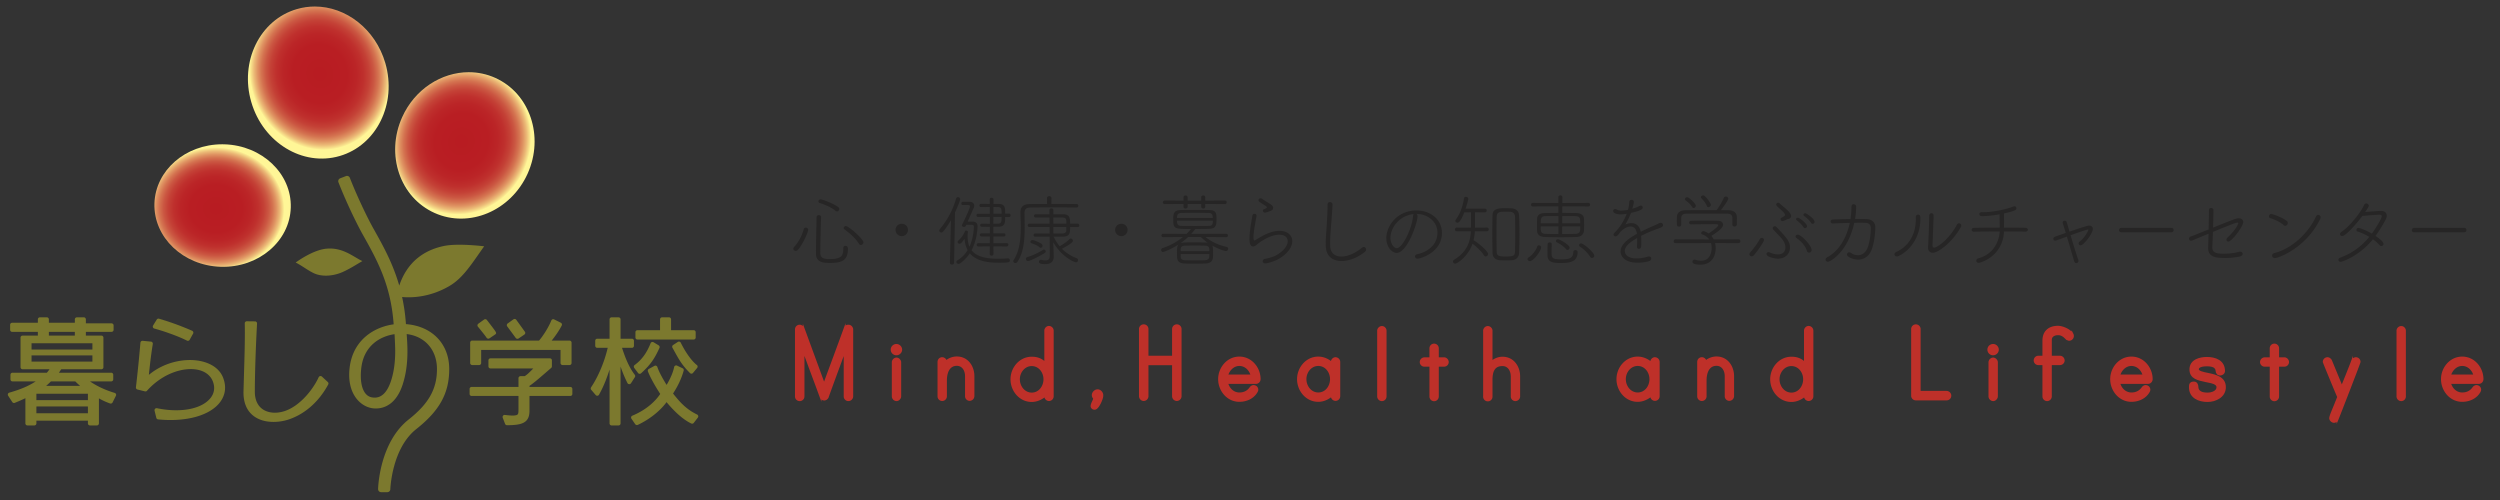 <svg xmlns="http://www.w3.org/2000/svg" xmlns:xlink="http://www.w3.org/1999/xlink" width="320" height="64" xml:space="preserve"><rect width="100%" height="100%" fill="#333333" stroke="none"/><path fill="#262525" d="M101.86 32.112c-.171 0-.312-.132-.312-.283 0-.07.03-.142.09-.212.565-.605.999-1.412 1.241-2.27a.267.267 0 0 1 .272-.212c.141 0 .293.102.293.273 0 .362-.767 1.987-1.302 2.561a.378.378 0 0 1-.282.143m3.238-4.337c-.05 1.582-.091 3.459-.101 4.619 0 .646.494.767 1.15.767 1.614 0 1.795-.435 1.795-1.402 0-.202.131-.293.273-.293.07 0 .322.021.322.373 0 1.543-.837 1.816-2.289 1.816-.838 0-1.806-.062-1.806-1.19 0-1.16.05-3.097.081-4.68 0-.172.151-.252.292-.252.142 0 .283.08.283.231v.011zm1.846-.796c-.505-.414-1.332-.787-2.008-.989-.121-.04-.181-.13-.181-.212 0-.131.111-.263.293-.263.221 0 1.704.565 2.258.999.081.071.122.151.122.232 0 .161-.131.313-.293.313a.32.32 0 0 1-.191-.08m3.005 4.235c-.484-.776-1.14-1.321-1.846-1.846-.08-.06-.111-.121-.111-.191 0-.131.142-.241.293-.241.323 0 2.229 1.633 2.229 2.088 0 .181-.161.342-.323.342-.091-.001-.171-.052-.242-.152M114.628 29.429c0-.444.353-.787.797-.787s.797.343.797.787a.796.796 0 1 1-1.594 0M121.587 33.614l.132-5.427c-.332.575-.676 1.079-.988 1.443-.082.09-.161.131-.242.131a.258.258 0 0 1-.262-.253c0-.05.02-.11.069-.171.938-1.129 1.655-2.411 2.078-3.902.04-.142.142-.203.242-.203.142 0 .293.111.293.273 0 .08-.263.826-.666 1.674l-.121 6.435a.249.249 0 0 1-.272.253.238.238 0 0 1-.263-.242v-.011zm2.28-3.772c-.01.131-.01.264-.01.395 0 .523.07.968.231 1.341.494-1.069.565-2.249.565-2.531 0-.231-.121-.272-.303-.272h-.666l-.03.08a.291.291 0 0 1-.282.192c-.131 0-.252-.091-.252-.202 0-.02.01-.041.02-.07.323-.615 1.02-2.139 1.02-2.351 0-.121-.081-.181-.232-.181h-.705c-.123 0-.172-.102-.172-.202s.061-.212.191-.212h.857c.373 0 .604.212.604.504a.75.75 0 0 1-.081.313c-.191.404-.504 1.15-.756 1.726.293 0 .605-.011.635-.011.344 0 .626.172.626.615 0 .263-.081 1.766-.767 3.057.605.776 1.755 1.089 3.379 1.089.393 0 .816-.021 1.261-.05h.021c.15 0 .242.131.242.262 0 .252-.142.293-1.422.293-1.726 0-2.986-.323-3.703-1.201-.412.626-1.199 1.352-1.432 1.352-.15 0-.293-.11-.293-.252 0-.07.041-.15.152-.211a3.727 3.727 0 0 0 1.291-1.302c-.213-.394-.344-.866-.394-1.453-.364.525-.485.636-.636.636-.121 0-.252-.09-.252-.211 0-.071.029-.142.121-.223.414-.353.695-.807.816-1.16.021-.06.082-.091.151-.091.11 0 .242.071.242.183 0 .01-.011.029-.04.131v.017zm3.288 1.695.01.958c0 .151-.121.231-.242.231-.12 0-.241-.08-.241-.231l.01-.958-1.463.01c-.142 0-.211-.111-.211-.212 0-.111.069-.212.211-.212l1.463.01.01-.867h-1.068c-.142 0-.213-.101-.213-.201s.071-.202.213-.202h1.068v-.827c-.373 0-.736 0-1.049-.01-.121 0-.192-.102-.192-.201 0-.092.071-.192.192-.192.322.01.695.01 1.049.01v-.877h-1.523c-.121 0-.19-.101-.19-.202s.069-.201.19-.201h1.514v-.867c-.394 0-.797.01-1.131.01-.131 0-.201-.101-.201-.202s.07-.212.213-.212c.313 0 .715.01 1.119.01l-.01-.563c0-.162.121-.232.241-.232.121 0 .242.07.242.232v.561h.595c.898 0 .898.465.898 1.241h.494c.141 0 .201.111.201.222s-.061.223-.201.223h-.494c0 .756-.02 1.229-.898 1.24h-.615v.837h1.352c.132 0 .202.102.202.202s-.07.201-.202.201h-1.341v.867l1.715-.01c.131 0 .201.101.201.212 0 .101-.07.212-.201.212l-1.717-.01zm0-3.772-.011.877c.213 0 .414-.01.586-.01.464-.01.474-.252.474-.867h-1.049zm1.049-.404c0-.625-.01-.848-.483-.857-.162 0-.354-.01-.565-.01v.867h1.048zM134.013 25.385c0-.191.142-.283.292-.283.141 0 .283.092.283.283l-.01.715c1.271 0 2.552.012 3.227.021.152 0 .223.11.223.222 0 .11-.07.222-.223.222a209.044 209.044 0 0 0-5.949 0c-.525.01-.718.263-.718.655 0 .556.021 1.2.021 1.876 0 1.533-.12 3.218-.918 4.408-.08.121-.182.161-.272.161-.142 0-.272-.111-.272-.242 0-.04.011-.08.041-.121.776-1.19.918-2.713.918-4.185 0-.646-.03-1.291-.041-1.888v-.03c0-.664.313-1.068 1.181-1.078.565-.01 1.372-.01 2.229-.01l-.012-.726zm-2.431 8.028c-.161 0-.262-.142-.262-.273 0-.1.05-.201.182-.231.625-.172 1.512-.615 2.027-.938a.19.19 0 0 1 .101-.031c.121 0 .222.121.222.242 0 .071-.031.132-.101.182-.616.413-1.937 1.049-2.169 1.049m2.773-3.117h-1.846c-.141 0-.212-.101-.212-.211 0-.101.071-.202.212-.202.424 0 1.15.01 1.846.01l-.01-.837h-2.592c-.131 0-.202-.11-.202-.212 0-.111.071-.212.202-.212h2.592l-.01-.786h-1.766a.21.21 0 0 1-.222-.212c0-.111.071-.212.222-.212h1.756v-.525c0-.15.131-.231.252-.231.131 0 .252.081.252.231v.525h1.24c.797.01.908.393.908 1.2h.967c.143 0 .203.11.203.222s-.061.222-.203.222h-.967c0 .798-.061 1.21-.908 1.221-.313 0-.736.01-1.2.01.212.454.464.858.767 1.221.403-.202 1.01-.646 1.271-.918.05-.05.1-.069.15-.069.151 0 .282.15.282.291 0 .313-1.401 1.009-1.412 1.02.515.514 1.15.927 1.876 1.21.133.05.192.151.192.252a.273.273 0 0 1-.283.272c-.181 0-1.815-.676-2.894-2.572l.029.857.03.918v.07c0 .414-.161.958-1.089.958-.413 0-.797-.03-.797-.302 0-.121.091-.252.242-.252.01 0 .031.01.051.01.212.04.383.07.533.07.363 0 .556-.151.556-.596l-.018-2.441zm-1.281 1.362c-.271-.242-.705-.403-1.039-.524-.1-.041-.141-.101-.141-.172 0-.121.121-.242.262-.242.232 0 .998.363 1.19.515a.282.282 0 0 1 .101.211c0 .142-.101.273-.231.273-.05 0-.09-.02-.142-.061m1.746-3.812.01.786h1.664c0-.555 0-.786-.494-.786h-1.18zm1.664 1.21h-1.654v.837c.484 0 .906-.01 1.17-.01.293-.01.474-.121.484-.383v-.444zM142.736 29.429c0-.444.354-.787.797-.787.444 0 .797.343.797.787a.797.797 0 1 1-1.594 0M154.305 30.337c.797.646 1.684 1.028 2.703 1.271.131.03.202.131.202.231a.295.295 0 0 1-.304.293c-.191 0-1.109-.333-1.744-.696.07.121.111.223.111.817 0 .222 0 .464-.011.635-.021.516-.313.817-.928.839-.483.02-.948.02-1.392.02-.455 0-.898 0-1.342-.02-.676-.021-.928-.354-.938-.828 0-.161-.01-.353-.01-.534 0-.666.029-.908.231-1.089-.987.645-1.917.978-2.008.978-.161 0-.251-.131-.251-.262 0-.101.05-.192.171-.232a8.27 8.27 0 0 0 2.622-1.422l-2.542.021c-.142 0-.211-.111-.211-.213 0-.11.069-.222.211-.222l2.996.011c.202-.192.394-.403.575-.625-2.158 0-2.27 0-2.27-1.252 0-.604 0-1.139.928-1.17.596-.02 1.23-.02 1.866-.02s1.271 0 1.865.02c.858.01.878.475.878 1.17 0 .727-.05 1.2-.898 1.231-.564.021-1.199.021-1.836.021 0 .02-.009.029-.02.049a6.56 6.56 0 0 1-.482.576h.422l4.065-.011c.142 0 .211.111.211.212 0 .111-.069.223-.211.223l-2.659-.022zm-.032-4.227v.364c0 .141-.129.221-.25.221-.133 0-.264-.08-.264-.221v-.364h-1.745v.364c0 .141-.131.221-.262.221s-.263-.08-.263-.221v-.364l-2.381.011c-.181 0-.262-.102-.262-.212 0-.121.092-.242.262-.242l2.381.01v-.434c0-.151.132-.222.263-.222s.262.07.262.222v.434h1.745v-.434c0-.151.131-.222.264-.222.121 0 .25.07.25.222v.434l2.502-.01c.162 0 .242.11.242.222 0 .121-.08.232-.242.232l-2.502-.011zm.959 1.786c0-.495-.15-.625-.515-.637-.554-.01-1.159-.02-1.755-.02-.605 0-1.2.01-1.744.02-.374.012-.564.142-.564.637h4.578zm-4.578.353c0 .565.211.655.584.665.504.01 1.1.01 1.715.01s1.24 0 1.775-.01c.483-.01.514-.232.514-.665h-4.588zm1.432 2.088a8.85 8.85 0 0 1-1.01.808c.254-.121.646-.121 2.009-.121.442 0 .897.009 1.301.02.07 0 .142.01.201.02a6.68 6.68 0 0 1-.877-.726h-1.624zm2.713 1.806c0-.444-.02-.677-.555-.696-.363-.011-.826-.021-1.291-.021s-.928.01-1.291.021c-.363.01-.514.15-.534.444v.252h3.671zm-3.671.382v.332c.01.313.202.444.556.455.393.01.816.02 1.239.02.435 0 .878-.01 1.301-.02.304-.011.556-.151.565-.475 0-.091.01-.202.01-.313h-3.671zM161.961 33.716c-.213 0-.334-.142-.334-.283 0-.131.092-.262.313-.302.545-.111 1.1-.273 1.453-.475.998-.584 1.432-1.25 1.432-1.775 0-.605-.523-.837-1.089-.837-1.06 0-2.3.787-2.834 1.251-.192.172-.364.252-.505.252-.282 0-.465-.242-.465-.998 0-.404.052-.857.092-1.191.081-.654.212-1.311.281-1.755.021-.161.162-.241.283-.241s.242.08.242.232v.05c-.061.434-.182 1.029-.262 1.523-.061.403-.121.827-.121 1.159 0 .162 0 .455.121.455.05 0 .131-.052.222-.111.867-.535 1.906-1.12 2.976-1.12 1.029 0 1.644.565 1.644 1.321 0 .686-.504 1.522-1.644 2.219-.545.333-1.524.626-1.805.626m.069-6.517c-.04.011-.069.021-.11.021a.258.258 0 0 1-.263-.252c0-.08.03-.151.121-.182.262-.102.383-.171.383-.252 0-.07-.101-.142-.292-.263-.727-.464-.777-.494-.777-.654 0-.133.111-.232.263-.232.071 0 .151.03.222.08.191.141.484.323.727.464.293.183.646.403.656.646-.001.282-.103.383-.93.624M170.229 25.868c.162 0 .333.101.333.283 0 .05-.01.453-.15 2.319-.072.928-.152 1.765-.152 2.603 0 .161 0 .312.011.474.03.848.614 1.291 1.433 1.291.745 0 1.684-.363 2.602-1.109a.391.391 0 0 1 .262-.111c.172 0 .292.151.292.323 0 .091-.04.201-.142.282-.946.776-2.066 1.189-2.994 1.189-1.11 0-1.977-.585-2.018-1.865-.011-.151-.011-.293-.011-.434 0-.878.101-1.654.142-2.592.031-.605.092-1.473.092-2.118v-.231c-.001-.213.149-.304.3-.304M181.444 27.644c0 .938-1.331 4.731-2.682 4.731-.524 0-1.312-.688-1.312-1.877 0-1.604 1.412-3.561 3.862-3.561 1.735 0 3.259 1.109 3.259 2.885 0 2.481-2.754 3.288-3.106 3.288-.222 0-.345-.142-.345-.282 0-.121.092-.252.304-.293 1.362-.293 2.571-1.23 2.571-2.754 0-1.412-1.25-2.399-2.692-2.399.092.05.141.14.141.262m-3.468 2.813c0 .687.413 1.312.817 1.312.685 0 1.936-2.42 2.078-4.115.01-.12.039-.202.1-.252-1.897.18-2.995 1.794-2.995 3.055M188.777 29.601a6.106 6.106 0 0 1-.162 1.14c.857.534 1.856 1.452 1.856 1.775a.32.32 0 0 1-.303.313c-.081 0-.161-.041-.222-.142-.283-.484-.969-1.119-1.463-1.492-.576 1.664-1.977 2.552-2.22 2.552a.28.28 0 0 1-.282-.273c0-.08.041-.17.152-.231 1.583-.968 2.057-2.188 2.138-3.641h-1.796c-.16 0-.242-.111-.242-.232s.082-.242.242-.242l1.807.011v-1.968l-.857.011c-.475 1.221-.717 1.321-.857 1.321-.152 0-.283-.101-.283-.241 0-.052.021-.102.062-.162.615-.817.907-1.815 1.048-2.724.02-.121.121-.182.243-.182.142 0 .302.101.302.253 0 .141-.16.726-.343 1.26h2.461a.23.23 0 0 1 .242.232c0 .121-.08.242-.242.242l-1.261-.011v1.968l1.533-.011c.162 0 .231.121.231.232 0 .121-.069.242-.231.242h-1.553zm4.7 3.712c-.212.01-.464.02-.727.02-.252 0-.504-.01-.725-.02-.617-.03-.959-.363-.979-.918a91.653 91.653 0 0 1-.03-2.451c0-.848.01-1.695.03-2.451.021-.827.918-.847 1.624-.847.273 0 .555.01.816.02.555.03.938.373.959.898a57.894 57.894 0 0 1 0 4.811c-.02.563-.393.907-.968.938m.474-3.379c0-.817-.01-1.624-.03-2.229-.011-.323-.222-.575-.636-.595-.142-.01-.403-.01-.646-.01-.604 0-1.039.02-1.06.604-.02.585-.029 1.321-.029 2.088 0 .867.01 1.765.029 2.44.011.555.373.605 1.222.605.938 0 1.108-.151 1.119-.615.021-.645.031-1.472.031-2.288M195.523 33.16c0-.08.041-.161.152-.222.373-.211.938-.867 1.079-1.361a.22.22 0 0 1 .222-.171c.141 0 .292.1.292.241 0 .454-.968 1.776-1.442 1.776-.17.001-.303-.132-.303-.263m4.449-6.747v.837c.636 0 1.271.01 1.847.021.594.01.907.353.928.676.01.212.02.555.02.887 0 .273-.01.535-.02.706-.03.435-.344.777-.979.797-.655.021-1.3.031-1.926.031a70.31 70.31 0 0 1-2.099-.031c-.654-.02-.978-.322-.998-.776-.01-.201-.01-.504-.01-.796 0-.293 0-.586.01-.758.021-.393.272-.726.969-.735a80.569 80.569 0 0 1 1.755-.021v-.837l-3.269.011c-.15 0-.231-.111-.231-.232a.22.22 0 0 1 .231-.223l3.269.011v-.726c0-.173.131-.253.262-.253.121 0 .252.08.252.253v.726l3.319-.011c.15 0 .23.111.23.223 0 .121-.08.232-.23.232l-3.33-.012zm-.494 1.24c-.614 0-1.2 0-1.664.01-.514.011-.604.232-.604.918h2.269v-.928zm0 1.322h-2.269c0 .636.01.938.615.959.504.02 1.068.02 1.653.02v-.979zm-.857 2.269c-.01.363-.021.768-.021 1.089 0 .656.051.867 1.251.867 1.13 0 1.503-.201 1.533-.946 0-.162.131-.242.263-.242.141 0 .292.09.292.252 0 1.341-1.17 1.401-2.178 1.401-1.08 0-1.685-.131-1.685-1.049 0-.434 0-.897.02-1.372 0-.141.143-.212.264-.212.131 0 .262.071.262.202v.01zm1.834.646c-.312-.363-.805-.695-1.18-.867-.08-.03-.111-.101-.111-.172 0-.11.092-.232.232-.232.232 0 1.514.717 1.514 1.08 0 .151-.121.293-.263.293-.071-.001-.13-.032-.192-.102m1.816-3.309c0-.585 0-.907-.625-.918-.484-.01-1.08-.01-1.685-.01v.928h2.31zm-2.309.394v.979c.575 0 1.149-.01 1.685-.02.615-.021.625-.303.625-.959h-2.31zm3.591 3.914a4.342 4.342 0 0 0-1.342-1.332.175.175 0 0 1-.092-.161c0-.121.112-.242.264-.242.302 0 1.684 1.16 1.684 1.574a.29.29 0 0 1-.281.292.281.281 0 0 1-.233-.131M208.101 27.381a4.09 4.09 0 0 1-.646.062c-.515 0-.969-.151-.969-.444 0-.132.102-.242.262-.242.062 0 .143.021.232.08.121.082.323.121.555.121.282 0 .646-.06.848-.1.111-.404.141-.616.172-1.05.01-.151.15-.232.292-.232s.282.081.282.253c0 .111-.01.263-.191.888.383-.111.736-.253.918-.354a.34.34 0 0 1 .162-.05c.141 0 .251.111.251.242 0 .312-.615.494-1.502.695-.162.443-.435.988-.716 1.483.262-.112.514-.172.766-.172.564 0 1.049.323 1.201 1.11.482-.254.998-.485 1.452-.687.252-.11.565-.231.856-.394a.496.496 0 0 1 .242-.07c.182 0 .303.141.303.282 0 .11-.07.222-.211.292-.293.132-.496.191-1.029.394-.525.202-1.079.454-1.563.696.011.242.021.545.021.827 0 .514 0 .837-.323.837-.121 0-.231-.091-.231-.272v-.03c.01-.231.02-.524.02-.786v-.293c-.676.393-1.583.958-1.583 1.663 0 .203.161.949 1.483.949.553 0 1.139-.121 1.432-.222a.535.535 0 0 1 .171-.031c.192 0 .303.132.303.273 0 .141-.091.282-.323.343a5.658 5.658 0 0 1-1.441.182c-1.695 0-2.159-.877-2.159-1.433 0-1.059 1.342-1.846 2.088-2.259-.081-.676-.403-.938-.807-.938s-.888.263-1.281.655c-.333.454-.474.605-.655.605-.141 0-.253-.102-.253-.223 0-.08.041-.16.132-.252.282-.262 1.06-1.099 1.553-2.41l-.114.012zM219.527 31.113c.051.211.081.443.081.666 0 .947-.474 2.098-1.957 2.098-.978 0-1.019-.262-1.019-.373 0-.141.101-.273.263-.273.021 0 .05 0 .081.012.24.069.504.131.766.131 1.291 0 1.352-1.383 1.352-1.665a1.97 1.97 0 0 0-.09-.595l-4.529.01c-.161 0-.242-.121-.242-.242 0-.131.081-.252.232-.252l4.316.02a1.77 1.77 0 0 0-.857-.635c-.121-.041-.172-.111-.172-.182 0-.121.142-.242.303-.242a.32.32 0 0 1 .101.021c.203.069.384.16.545.271.273-.172 1.231-.827 1.231-1.049 0-.141-.192-.141-.637-.141-.695 0-2.037.01-2.834.029h-.01c-.16 0-.242-.111-.242-.222 0-.121.092-.242.252-.242.414-.01.898-.021 1.393-.021.768 0 1.533.011 2.027.021.475.01.666.242.666.494 0 .212-.071.555-1.494 1.442.121.132.223.293.304.453l3.177-.02c.151 0 .232.121.232.242 0 .131-.081.252-.232.252l-3.007-.008zm2.219-3.177c-.01-.383-.181-.585-.676-.585-.746-.01-1.693-.01-2.632-.01-.929 0-1.847 0-2.552.01-.494 0-.676.183-.687.575v.838c0 .161-.141.241-.282.241-.283 0-.283-.151-.283-.736 0-.181.012-.383.012-.534.01-.403.313-.816 1.059-.826.979-.012 1.906-.012 2.844-.012h1.17c.354-.433.736-1.139.929-1.563.062-.131.161-.182.262-.182.151 0 .313.121.313.282 0 .142-.535.948-.948 1.462.321 0 .655.012.987.012.646.01 1.039.342 1.05.826.01.121.01.322.01.515 0 .182 0 .373-.01.483-.011.172-.151.263-.292.263s-.273-.081-.273-.242v-.817zm-5.143-1.422c-.263-.434-.534-.615-.877-.896-.04-.041-.062-.081-.062-.122 0-.121.131-.253.283-.253.262 0 1.119.828 1.119 1.08 0 .162-.15.303-.282.303-.071-.001-.131-.031-.181-.112m2.067 0c-.08 0-.15-.029-.182-.121-.181-.454-.413-.695-.736-1.049a.134.134 0 0 1-.039-.102c0-.11.141-.23.291-.23.293 0 .989 1.008.989 1.21 0 .161-.181.292-.323.292M224.207 32.808c-.161 0-.282-.11-.282-.263 0-.08.04-.171.121-.262a9.753 9.753 0 0 0 1.21-1.674c.07-.121.161-.162.252-.162.141 0 .283.121.283.272 0 .222-.737 1.29-1.262 1.917-.11.122-.221.172-.322.172m3.359.302c-.293 0-1.453-.192-1.453-.595 0-.131.101-.242.252-.242.031 0 .07 0 .11.02.444.192.817.272 1.11.272.654 0 .947-.403.947-.897 0-.293-.11-.615-.303-.897-.332-.484-.856-.929-1.22-1.353-.071-.08-.101-.15-.101-.221 0-.142.131-.232.271-.232.071 0 .141.03.192.08 1.392 1.453 1.745 1.887 1.745 2.653.003.787-.602 1.412-1.55 1.412m.674-4.821c-.029.01-.049.01-.069.01-.162 0-.263-.12-.263-.241 0-.071.031-.142.111-.183.303-.16.465-.242.465-.362 0-.07-.052-.151-.142-.272-.272-.353-.676-.605-.929-.908a.246.246 0 0 1-.061-.15c0-.121.121-.232.252-.232.07 0 .141.03.213.102.222.222.654.544.967.847.213.201.475.494.475.746 0 .161-.091.333-.393.393-.12.019-.454.209-.626.25m3.047 3.832c-.252-.826-.959-1.391-1.332-1.652-.08-.062-.12-.133-.12-.192 0-.131.12-.243.272-.243.434 0 1.775 1.373 1.775 1.967a.32.32 0 0 1-.323.333c-.11-.001-.221-.061-.272-.213m-.444-3.035c-.161-.282-.574-.686-.847-.867-.07-.051-.1-.102-.1-.161 0-.102.1-.192.231-.192.2 0 1.17.736 1.17 1.089a.257.257 0 0 1-.253.253c-.079-.001-.15-.042-.201-.122m.979-.555c-.162-.271-.596-.686-.877-.868-.071-.05-.103-.11-.103-.171 0-.101.091-.191.231-.191.183 0 1.191.705 1.191 1.089a.26.26 0 0 1-.252.263c-.069-.001-.141-.041-.19-.122M234.615 28.602h-.02c-.192 0-.283-.121-.283-.242 0-.131.091-.252.272-.262a66.117 66.117 0 0 1 2.279-.061c.071-.484.121-.979.121-1.442 0-.252.041-.454.293-.454a.31.31 0 0 1 .313.323c-.012.474-.041.998-.143 1.563.525 0 1.02 0 1.453.011.695.021 1.139.414 1.139 1.059 0 .838-.181 2.421-.635 3.208a1.769 1.769 0 0 1-1.583.927c-.585 0-1.413-.342-1.413-.654 0-.142.122-.283.293-.283.061 0 .141.021.212.07.282.202.595.304.897.304.404 0 .797-.192 1.078-.636.395-.605.576-2.048.576-2.814 0-.413-.201-.686-.705-.696-.192-.01-.414-.01-.646-.01-.242 0-.494 0-.768.01-.826 3.752-3.076 4.983-3.379 4.983a.282.282 0 0 1-.291-.273c0-.109.07-.231.241-.322 1.564-.848 2.472-2.592 2.855-4.377-.774.018-1.561.038-2.156.068M242.491 32.545c0-.11.071-.222.222-.291 1.614-.728 2.513-2.261 2.513-4.218v-.241c0-.223.131-.322.272-.322.313 0 .313.271.313.464 0 3.54-2.684 4.891-3.006 4.891-.193-.001-.314-.132-.314-.283m5.013-4.932-.141 3.802v.021c0 .19.092.262.212.262.312 0 1.835-.938 2.905-2.925.07-.141.181-.192.281-.192.142 0 .283.121.283.294 0 .06-.011.12-.051.181-1.15 2.058-2.955 3.298-3.58 3.298-.354 0-.625-.232-.625-.645v-.082c.069-.938.15-3.398.15-4.004 0-.222.15-.333.293-.333.141 0 .271.102.271.313v.01zM259.265 29.65c-.604-.02-1.644-.02-2.765-.02v.02c-.01 1.422-.856 3.229-3.015 3.954a.602.602 0 0 1-.212.04c-.212 0-.303-.131-.303-.271 0-.121.081-.263.242-.304 1.986-.514 2.703-2.239 2.742-3.438-1.199 0-2.43 0-3.308.029h-.009c-.172 0-.264-.121-.264-.242 0-.12.092-.252.283-.252.816-.02 2.077-.029 3.309-.029 0-.585-.02-1.312-.02-1.705-.787.141-1.615.232-2.271.232-.222 0-.323-.132-.323-.252 0-.132.102-.253.313-.253h.232c1.2 0 2.955-.372 3.783-.716a.405.405 0 0 1 .171-.041c.161 0 .252.122.252.253 0 .161 0 .313-1.584.665v.475c0 .424 0 .918-.009 1.342 1.17 0 2.249.01 2.763.02.192 0 .292.131.292.252s-.1.242-.292.242h-.007zM263.188 30.78c-.051.021-.092.021-.131.021-.142 0-.232-.111-.232-.242 0-.102.061-.202.191-.252l1.401-.494a33.585 33.585 0 0 0-.373-1.191c-.01-.04-.021-.08-.021-.119 0-.162.131-.254.264-.254.109 0 .221.062.262.213l.344 1.189c1.612-.555 2.338-.775 2.5-.775.273 0 .494.15.494.422 0 .596-1.189 2.108-1.572 2.108a.255.255 0 0 1-.252-.252c0-.081.039-.161.131-.231.645-.484 1.108-1.371 1.108-1.504 0-.02-.01-.039-.05-.039-.171 0-1.855.604-2.219.735.333 1.101.716 2.392.978 3.107.021.06.03.11.03.161 0 .182-.13.293-.271.293-.111 0-.223-.071-.272-.232-.222-.746-.595-2.038-.938-3.157l-1.372.493zM271.527 29.731c-.201 0-.291-.131-.291-.272s.101-.293.291-.293h6.416c.19 0 .281.142.281.282 0 .142-.091.283-.281.283h-6.416zM283.177 31.598v.08c0 .596.383.797 1.452.797.595 0 1.361-.07 1.917-.231a.532.532 0 0 1 .171-.03c.223 0 .343.131.343.272 0 .141-.11.292-.393.353a8.87 8.87 0 0 1-1.826.182c-1.16 0-2.199-.09-2.199-1.26l.052-1.848-2.068.858c-.061.02-.111.04-.161.04a.264.264 0 0 1-.272-.272c0-.101.07-.212.211-.262.213-.071 1.191-.464 2.301-.908.02-.897.039-1.826.039-2.481 0-.191.132-.271.264-.271.15 0 .313.1.313.232 0 .604-.021 1.451-.051 2.289 2.733-1.109 3.006-1.2 3.268-1.2.344 0 .605.19.605.493 0 .524-1.473 2.492-1.917 2.492a.238.238 0 0 1-.241-.242c0-.092.041-.182.131-.272 1.189-1.1 1.381-1.815 1.381-1.826 0-.06-.049-.09-.12-.09-.171 0-1.05.333-3.116 1.188l-.084 1.917zM292.285 28.804c-.404-.394-1.182-.737-1.686-.878-.121-.03-.171-.131-.171-.242 0-.141.11-.302.292-.302.081 0 1.281.353 1.986.896a.318.318 0 0 1 .131.263c0 .182-.15.363-.332.363a.315.315 0 0 1-.22-.1m-1.1 4.235c-.222 0-.353-.161-.353-.322 0-.131.09-.282.313-.333 2.188-.554 4.337-2.531 5.314-4.7a.299.299 0 0 1 .272-.171c.152 0 .313.11.313.302 0 .062-.01.133-.051.202-1.835 3.772-5.405 5.022-5.808 5.022M299.605 33.514c-.182 0-.292-.121-.292-.252 0-.101.081-.222.263-.293 1.553-.564 2.742-1.502 3.691-2.643-.495-.303-1.029-.555-1.493-.686a.202.202 0 0 1-.151-.202c0-.131.09-.262.263-.262.161 0 .907.262 1.714.726.293-.393 1.261-1.886 1.261-2.198 0-.151-.101-.223-.272-.223-.231 0-1.694.102-2.209.162-.787 1.05-2.127 2.572-2.592 2.572a.253.253 0 0 1-.263-.252c0-.101.062-.212.202-.303.988-.626 2.471-2.481 2.865-3.399.07-.162.181-.222.291-.222.162 0 .324.131.324.303 0 .11-.142.322-.465.796.232-.02 1.756-.141 2.018-.141.484 0 .746.252.746.615 0 .151-.051.334-.151.515a17.924 17.924 0 0 1-1.291 2.067c.545.373 1.028.767 1.028 1.009a.29.29 0 0 1-.281.292.294.294 0 0 1-.223-.11 4.977 4.977 0 0 0-.857-.757c-1.754 2.17-3.963 2.886-4.126 2.886M309.006 29.731c-.203 0-.293-.131-.293-.272s.102-.293.293-.293h6.414c.191 0 .282.142.282.282 0 .142-.091.283-.282.283h-6.414z"/><path fill="#BE3029" d="M101.867 50.736V42.17a.49.49 0 0 1 .497-.497c.217 0 .45.202.512.404v-.017l2.607 7.108c.869-2.375 1.784-4.812 2.638-7.17v.016a.485.485 0 0 1 .481-.342.51.51 0 0 1 .496.497v8.566a.51.51 0 0 1-.496.496.491.491 0 0 1-.497-.496v-5.773c-.714 1.94-1.412 3.817-2.11 5.757-.047.233-.249.436-.497.436-.201 0-.388-.141-.465-.357v.017c-.9-2.469-1.273-3.399-2.173-5.883v5.805a.49.49 0 0 1-.496.496.49.49 0 0 1-.497-.497"/><path fill="none" stroke="#BE3029" stroke-width=".22" stroke-miterlimit="10" d="M101.867 50.736V42.17a.49.49 0 0 1 .497-.497c.217 0 .45.202.512.404v-.017l2.607 7.108c.869-2.375 1.784-4.812 2.638-7.17v.016a.485.485 0 0 1 .481-.342.51.51 0 0 1 .496.497v8.566a.51.51 0 0 1-.496.496.491.491 0 0 1-.497-.496v-5.773c-.714 1.94-1.412 3.817-2.11 5.757-.047.233-.249.436-.497.436-.201 0-.388-.141-.465-.357v.017c-.9-2.469-1.273-3.399-2.173-5.883v5.805a.49.49 0 0 1-.496.496.49.49 0 0 1-.497-.497z"/><path fill="#BE3029" d="M114.76 45.366a.613.613 0 1 1 0-1.225.63.63 0 0 1 .605.621.627.627 0 0 1-.605.604m.481 1.009v4.361c0 .248-.248.496-.481.496a.51.51 0 0 1-.497-.496v-4.361c0-.248.218-.497.497-.497.233 0 .481.249.481.497"/><path fill="none" stroke="#BE3029" stroke-width=".22" stroke-miterlimit="10" d="M114.76 45.366a.613.613 0 1 1 0-1.225.63.63 0 0 1 .605.621.627.627 0 0 1-.605.604zm.481 1.009v4.361c0 .248-.248.496-.481.496a.51.51 0 0 1-.497-.496v-4.361c0-.248.218-.497.497-.497.233 0 .481.249.481.497z"/><path fill="#BE3029" d="M124.613 48.145v2.561a.51.51 0 0 1-.496.496.487.487 0 0 1-.481-.496v-2.561c0-.729-.388-1.429-1.164-1.429-1.008 0-1.38.947-1.38 2.003v2.002a.491.491 0 0 1-.497.496.487.487 0 0 1-.481-.496v-4.392c0-.28.217-.497.481-.497.248 0 .45.186.497.419a2.156 2.156 0 0 1 1.38-.512c1.366 0 2.141 1.179 2.141 2.406"/><path fill="none" stroke="#BE3029" stroke-width=".22" stroke-miterlimit="10" d="M124.613 48.145v2.561a.51.51 0 0 1-.496.496.487.487 0 0 1-.481-.496v-2.561c0-.729-.388-1.429-1.164-1.429-1.008 0-1.38.947-1.38 2.003v2.002a.491.491 0 0 1-.497.496.487.487 0 0 1-.481-.496v-4.392c0-.28.217-.497.481-.497.248 0 .45.186.497.419a2.156 2.156 0 0 1 1.38-.512c1.366 0 2.141 1.179 2.141 2.406z"/><path fill="#BE3029" d="M134.761 42.309v8.411a.49.49 0 0 1-.497.497.487.487 0 0 1-.48-.497v-.062c-.465.404-1.086.683-1.723.683-1.521 0-2.607-1.35-2.607-2.793 0-1.428 1.087-2.778 2.607-2.778.698 0 1.241.202 1.723.684v-4.145c0-.231.218-.48.48-.48a.507.507 0 0 1 .497.48m-1.086 6.239c0-.931-.651-1.8-1.614-1.8-.947 0-1.629.869-1.629 1.8 0 .946.682 1.815 1.629 1.815.962 0 1.614-.869 1.614-1.815"/><path fill="none" stroke="#BE3029" stroke-width=".22" stroke-miterlimit="10" d="M134.761 42.309v8.411a.49.49 0 0 1-.497.497.487.487 0 0 1-.48-.497v-.062c-.465.404-1.086.683-1.723.683-1.521 0-2.607-1.35-2.607-2.793 0-1.428 1.087-2.778 2.607-2.778.698 0 1.241.202 1.723.684v-4.145c0-.231.218-.48.48-.48a.507.507 0 0 1 .497.48zm-1.086 6.239c0-.931-.651-1.8-1.614-1.8-.947 0-1.629.869-1.629 1.8 0 .946.682 1.815 1.629 1.815.962 0 1.614-.869 1.614-1.815z"/><path fill="#BE3029" d="M141.107 50.658c0 .389-.513 1.552-.9 1.66-.248.078-.528-.124-.497-.372.03-.31.295-.714.342-.947a.583.583 0 0 1-.187-.434c0-.312.311-.621.621-.621.326 0 .59.295.621.59v.124z"/><path fill="none" stroke="#BE3029" stroke-width=".22" stroke-miterlimit="10" d="M141.107 50.658c0 .389-.513 1.552-.9 1.66-.248.078-.528-.124-.497-.372.03-.31.295-.714.342-.947a.583.583 0 0 1-.187-.434c0-.312.311-.621.621-.621.326 0 .59.295.621.59v.124z"/><path fill="#BE3029" d="M145.9 50.721v-8.598a.49.49 0 0 1 .497-.497c.278 0 .496.218.496.497v3.522h3.243v-3.522c0-.279.218-.497.496-.497a.49.49 0 0 1 .498.497v8.598a.51.51 0 0 1-.498.496.51.51 0 0 1-.496-.496v-4.082h-3.243v4.082a.51.51 0 0 1-.496.496.51.51 0 0 1-.497-.496"/><path fill="none" stroke="#BE3029" stroke-width=".22" stroke-miterlimit="10" d="M145.9 50.721v-8.598a.49.49 0 0 1 .497-.497c.278 0 .496.218.496.497v3.522h3.243v-3.522c0-.279.218-.497.496-.497a.49.49 0 0 1 .498.497v8.598a.51.51 0 0 1-.498.496.51.51 0 0 1-.496-.496v-4.082h-3.243v4.082a.51.51 0 0 1-.496.496.51.51 0 0 1-.497-.496z"/><path fill="#BE3029" d="M161.246 48.532a.5.5 0 0 1-.496.497h-3.662c.187.744.775 1.318 1.552 1.318.604 0 1.071-.233 1.411-.713.109-.141.248-.233.404-.233.279 0 .496.217.496.481 0 .107-.046.186-.076.248-.451.807-1.351 1.194-2.235 1.194-1.521 0-2.607-1.35-2.607-2.793 0-1.428 1.086-2.778 2.607-2.778 1.52.001 2.606 1.351 2.606 2.779m-1.055-.481c-.188-.713-.775-1.318-1.552-1.318-.761 0-1.351.605-1.552 1.318h3.104z"/><path fill="none" stroke="#BE3029" stroke-width=".22" stroke-miterlimit="10" d="M161.246 48.532a.5.5 0 0 1-.496.497h-3.662c.187.744.775 1.318 1.552 1.318.604 0 1.071-.233 1.411-.713.109-.141.248-.233.404-.233.279 0 .496.217.496.481 0 .107-.046.186-.076.248-.451.807-1.351 1.194-2.235 1.194-1.521 0-2.607-1.35-2.607-2.793 0-1.428 1.086-2.778 2.607-2.778 1.52.001 2.606 1.351 2.606 2.779zm-1.055-.481c-.188-.713-.775-1.318-1.552-1.318-.761 0-1.351.605-1.552 1.318h3.104z"/><path fill="#BE3029" d="M171.44 46.328v4.376a.49.49 0 0 1-.497.497.487.487 0 0 1-.48-.497v-.062c-.465.404-1.086.683-1.723.683-1.521 0-2.607-1.35-2.607-2.793 0-1.428 1.087-2.778 2.607-2.778.637 0 1.258.265 1.723.684v-.109c0-.248.218-.496.48-.496a.508.508 0 0 1 .497.495m-1.086 2.204c0-.931-.651-1.8-1.614-1.8-.947 0-1.629.869-1.629 1.8 0 .946.682 1.815 1.629 1.815.963.001 1.614-.868 1.614-1.815"/><path fill="none" stroke="#BE3029" stroke-width=".22" stroke-miterlimit="10" d="M171.44 46.328v4.376a.49.49 0 0 1-.497.497.487.487 0 0 1-.48-.497v-.062c-.465.404-1.086.683-1.723.683-1.521 0-2.607-1.35-2.607-2.793 0-1.428 1.087-2.778 2.607-2.778.637 0 1.258.265 1.723.684v-.109c0-.248.218-.496.48-.496a.508.508 0 0 1 .497.495zm-1.086 2.204c0-.931-.651-1.8-1.614-1.8-.947 0-1.629.869-1.629 1.8 0 .946.682 1.815 1.629 1.815.963.001 1.614-.868 1.614-1.815z"/><path fill="#BE3029" d="M177.367 42.324v8.427a.483.483 0 0 1-.48.481.497.497 0 0 1-.498-.481v-8.427c0-.231.217-.48.498-.48.278 0 .48.249.48.48"/><path fill="none" stroke="#BE3029" stroke-width=".22" stroke-miterlimit="10" d="M177.367 42.324v8.427a.483.483 0 0 1-.48.481.497.497 0 0 1-.498-.481v-8.427c0-.231.217-.48.498-.48.278 0 .48.249.48.48z"/><path fill="#BE3029" d="M184.846 45.848c.265 0 .481.248.481.497a.484.484 0 0 1-.481.481h-.791v3.94a.497.497 0 0 1-.496.481.493.493 0 0 1-.481-.481v-3.94h-.745a.488.488 0 0 1-.496-.481.51.51 0 0 1 .496-.497h.745v-1.257c0-.28.217-.497.481-.497a.49.49 0 0 1 .496.497v1.257h.791z"/><path fill="none" stroke="#BE3029" stroke-width=".22" stroke-miterlimit="10" d="M184.846 45.848c.265 0 .481.248.481.497a.484.484 0 0 1-.481.481h-.791v3.94a.497.497 0 0 1-.496.481.493.493 0 0 1-.481-.481v-3.94h-.745a.488.488 0 0 1-.496-.481.51.51 0 0 1 .496-.497h.745v-1.257c0-.28.217-.497.481-.497a.49.49 0 0 1 .496.497v1.257h.791z"/><path fill="#BE3029" d="M194.467 48.176v2.561c0 .279-.25.496-.498.496a.486.486 0 0 1-.48-.496v-2.561c0-.715-.389-1.429-1.164-1.429-1.039 0-1.396.699-1.396 1.878V50.736a.49.49 0 1 1-.977 0v-8.412c0-.231.218-.48.481-.48.279 0 .496.249.496.48v3.973c.373-.31.869-.526 1.396-.526 1.365 0 2.142 1.178 2.142 2.405"/><path fill="none" stroke="#BE3029" stroke-width=".22" stroke-miterlimit="10" d="M194.467 48.176v2.561c0 .279-.25.496-.498.496a.486.486 0 0 1-.48-.496v-2.561c0-.715-.389-1.429-1.164-1.429-1.039 0-1.396.699-1.396 1.878V50.736a.49.49 0 1 1-.977 0v-8.412c0-.231.218-.48.481-.48.279 0 .496.249.496.48v3.973c.373-.31.869-.526 1.396-.526 1.365 0 2.142 1.178 2.142 2.405z"/><path fill="#BE3029" d="M212.325 46.328v4.376a.49.49 0 0 1-.497.497.487.487 0 0 1-.48-.497v-.062c-.465.404-1.086.683-1.723.683-1.521 0-2.607-1.35-2.607-2.793 0-1.428 1.087-2.778 2.607-2.778.637 0 1.258.265 1.723.684v-.109c0-.248.218-.496.48-.496a.508.508 0 0 1 .497.495m-1.086 2.204c0-.931-.651-1.8-1.614-1.8-.947 0-1.629.869-1.629 1.8 0 .946.682 1.815 1.629 1.815.963.001 1.614-.868 1.614-1.815"/><path fill="none" stroke="#BE3029" stroke-width=".22" stroke-miterlimit="10" d="M212.325 46.328v4.376a.49.49 0 0 1-.497.497.487.487 0 0 1-.48-.497v-.062c-.465.404-1.086.683-1.723.683-1.521 0-2.607-1.35-2.607-2.793 0-1.428 1.087-2.778 2.607-2.778.637 0 1.258.265 1.723.684v-.109c0-.248.218-.496.48-.496a.508.508 0 0 1 .497.495zm-1.086 2.204c0-.931-.651-1.8-1.614-1.8-.947 0-1.629.869-1.629 1.8 0 .946.682 1.815 1.629 1.815.963.001 1.614-.868 1.614-1.815z"/><path fill="#BE3029" d="M221.852 48.145v2.561a.51.51 0 0 1-.496.496.487.487 0 0 1-.481-.496v-2.561c0-.729-.388-1.429-1.164-1.429-1.008 0-1.38.947-1.38 2.003v2.002a.491.491 0 0 1-.497.496.487.487 0 0 1-.481-.496v-4.392c0-.28.218-.497.481-.497.248 0 .45.186.497.419a2.156 2.156 0 0 1 1.38-.512c1.365 0 2.141 1.179 2.141 2.406"/><path fill="none" stroke="#BE3029" stroke-width=".22" stroke-miterlimit="10" d="M221.852 48.145v2.561a.51.51 0 0 1-.496.496.487.487 0 0 1-.481-.496v-2.561c0-.729-.388-1.429-1.164-1.429-1.008 0-1.38.947-1.38 2.003v2.002a.491.491 0 0 1-.497.496.487.487 0 0 1-.481-.496v-4.392c0-.28.218-.497.481-.497.248 0 .45.186.497.419a2.156 2.156 0 0 1 1.38-.512c1.365 0 2.141 1.179 2.141 2.406z"/><path fill="#BE3029" d="M232 42.309v8.411a.49.49 0 0 1-.498.497.487.487 0 0 1-.48-.497v-.062c-.465.404-1.086.683-1.722.683-1.521 0-2.607-1.35-2.607-2.793 0-1.428 1.087-2.778 2.607-2.778.698 0 1.241.202 1.722.684v-4.145c0-.231.219-.48.48-.48a.507.507 0 0 1 .498.48m-1.086 6.239c0-.931-.652-1.8-1.614-1.8-.947 0-1.63.869-1.63 1.8 0 .946.683 1.815 1.63 1.815.962 0 1.614-.869 1.614-1.815"/><path fill="none" stroke="#BE3029" stroke-width=".22" stroke-miterlimit="10" d="M232 42.309v8.411a.49.49 0 0 1-.498.497.487.487 0 0 1-.48-.497v-.062c-.465.404-1.086.683-1.722.683-1.521 0-2.607-1.35-2.607-2.793 0-1.428 1.087-2.778 2.607-2.778.698 0 1.241.202 1.722.684v-4.145c0-.231.219-.48.48-.48a.507.507 0 0 1 .498.48zm-1.086 6.239c0-.931-.652-1.8-1.614-1.8-.947 0-1.63.869-1.63 1.8 0 .946.683 1.815 1.63 1.815.962 0 1.614-.869 1.614-1.815z"/><path fill="#BE3029" d="M244.738 50.643v-8.52a.49.49 0 0 1 .496-.496c.265 0 .496.217.496.496v8.022h3.43a.51.51 0 0 1 .496.497.49.49 0 0 1-.496.497h-3.926a.489.489 0 0 1-.496-.496"/><path fill="none" stroke="#BE3029" stroke-width=".22" stroke-miterlimit="10" d="M244.738 50.643v-8.52a.49.49 0 0 1 .496-.496c.265 0 .496.217.496.496v8.022h3.43a.51.51 0 0 1 .496.497.49.49 0 0 1-.496.497h-3.926a.489.489 0 0 1-.496-.496z"/><path fill="#BE3029" d="M255.134 45.366a.613.613 0 1 1 0-1.225c.312 0 .604.279.604.621a.625.625 0 0 1-.604.604m.481 1.009v4.361c0 .248-.248.496-.481.496a.51.51 0 0 1-.497-.496v-4.361c0-.248.218-.497.497-.497.233 0 .481.249.481.497"/><path fill="none" stroke="#BE3029" stroke-width=".22" stroke-miterlimit="10" d="M255.134 45.366a.613.613 0 1 1 0-1.225c.312 0 .604.279.604.621a.625.625 0 0 1-.604.604zm.481 1.009v4.361c0 .248-.248.496-.481.496a.51.51 0 0 1-.497-.496v-4.361c0-.248.218-.497.497-.497.233 0 .481.249.481.497z"/><path fill="#BE3029" d="M263.684 46.623h-1.164v4.128a.496.496 0 0 1-.496.481.493.493 0 0 1-.481-.481v-4.128h-.637a.482.482 0 0 1-.481-.48c0-.28.217-.497.481-.497h.637v-2.048c0-1.164.745-1.785 1.877-1.785.575 0 1.536.404 1.847.932v-.016c.047.094.078.141.078.294a.495.495 0 0 1-.48.482c-.141 0-.28-.078-.436-.233v.016c-.201-.201-.512-.496-.992-.496-.481 0-.916.217-.916.714v2.141h1.164c.248 0 .48.217.48.497a.494.494 0 0 1-.481.479"/><path fill="none" stroke="#BE3029" stroke-width=".22" stroke-miterlimit="10" d="M263.684 46.623h-1.164v4.128a.496.496 0 0 1-.496.481.493.493 0 0 1-.481-.481v-4.128h-.637a.482.482 0 0 1-.481-.48c0-.28.217-.497.481-.497h.637v-2.048c0-1.164.745-1.785 1.877-1.785.575 0 1.536.404 1.847.932v-.016c.047.094.078.141.078.294a.495.495 0 0 1-.48.482c-.141 0-.28-.078-.436-.233v.016c-.201-.201-.512-.496-.992-.496-.481 0-.916.217-.916.714v2.141h1.164c.248 0 .48.217.48.497a.494.494 0 0 1-.481.479z"/><path fill="#BE3029" d="M275.43 48.532a.5.5 0 0 1-.496.497h-3.663c.187.744.776 1.318 1.552 1.318.605 0 1.071-.233 1.412-.713.109-.141.248-.233.404-.233.279 0 .496.217.496.481 0 .107-.047.186-.077.248-.451.807-1.351 1.194-2.235 1.194-1.521 0-2.607-1.35-2.607-2.793 0-1.428 1.086-2.778 2.607-2.778s2.607 1.351 2.607 2.779m-1.055-.481c-.188-.713-.776-1.318-1.553-1.318-.761 0-1.35.605-1.552 1.318h3.105z"/><path fill="none" stroke="#BE3029" stroke-width=".22" stroke-miterlimit="10" d="M275.43 48.532a.5.5 0 0 1-.496.497h-3.663c.187.744.776 1.318 1.552 1.318.605 0 1.071-.233 1.412-.713.109-.141.248-.233.404-.233.279 0 .496.217.496.481 0 .107-.047.186-.077.248-.451.807-1.351 1.194-2.235 1.194-1.521 0-2.607-1.35-2.607-2.793 0-1.428 1.086-2.778 2.607-2.778s2.607 1.351 2.607 2.779zm-1.055-.481c-.188-.713-.776-1.318-1.553-1.318-.761 0-1.35.605-1.552 1.318h3.105z"/><path fill="#BE3029" d="M282.566 47.834c1.055.217 2.234.481 2.234 1.723 0 1.226-1.227 1.784-2.234 1.784-1.086 0-2.266-.45-2.266-1.769 0-.342.031-.621.527-.621.342 0 .45.341.45.527 0 .714.621.885 1.288.885.543 0 1.257-.233 1.257-.807 0-.466-.683-.605-1.412-.744-1.009-.219-2.049-.39-2.049-1.521 0-1.195 1.242-1.49 2.126-1.49 1.04 0 2.204.389 2.204 1.691 0 .28-.278.466-.513.466-.311 0-.449-.233-.465-.466-.016-.17-.047-.294-.17-.419-.203-.248-.699-.295-1.057-.295-.402 0-1.148.063-1.148.497.002.295.607.434 1.228.559"/><path fill="none" stroke="#BE3029" stroke-width=".22" stroke-miterlimit="10" d="M282.566 47.834c1.055.217 2.234.481 2.234 1.723 0 1.226-1.227 1.784-2.234 1.784-1.086 0-2.266-.45-2.266-1.769 0-.342.031-.621.527-.621.342 0 .45.341.45.527 0 .714.621.885 1.288.885.543 0 1.257-.233 1.257-.807 0-.466-.683-.605-1.412-.744-1.009-.219-2.049-.39-2.049-1.521 0-1.195 1.242-1.49 2.126-1.49 1.04 0 2.204.389 2.204 1.691 0 .28-.278.466-.513.466-.311 0-.449-.233-.465-.466-.016-.17-.047-.294-.17-.419-.203-.248-.699-.295-1.057-.295-.402 0-1.148.063-1.148.497.002.295.607.434 1.228.559z"/><path fill="#BE3029" d="M292.403 45.848c.265 0 .481.248.481.497a.484.484 0 0 1-.481.481h-.791v3.94a.497.497 0 0 1-.497.481.493.493 0 0 1-.48-.481v-3.94h-.746a.488.488 0 0 1-.496-.481.51.51 0 0 1 .496-.497h.746v-1.257c0-.28.217-.497.48-.497a.49.49 0 0 1 .497.497v1.257h.791z"/><path fill="none" stroke="#BE3029" stroke-width=".22" stroke-miterlimit="10" d="M292.403 45.848c.265 0 .481.248.481.497a.484.484 0 0 1-.481.481h-.791v3.94a.497.497 0 0 1-.497.481.493.493 0 0 1-.48-.481v-3.94h-.746a.488.488 0 0 1-.496-.481.51.51 0 0 1 .496-.497h.746v-1.257c0-.28.217-.497.48-.497a.49.49 0 0 1 .497.497v1.257h.791z"/><path fill="#BE3029" d="M302.039 46.328c0 .125-2.607 6.828-2.84 7.388v-.017a.494.494 0 0 1-.45.312c-.249 0-.497-.249-.497-.481 0-.296.436-1.211.73-1.986.154-.372.264-.637.293-.729-.371-.854-1.846-4.423-1.846-4.485a.49.49 0 0 1 .498-.496c.186 0 .371.156.448.31.513 1.242.854 2.064 1.382 3.353.449-1.133.9-2.203 1.319-3.336v.016a.523.523 0 0 1 .465-.342.486.486 0 0 1 .498.493"/><path fill="none" stroke="#BE3029" stroke-width=".22" stroke-miterlimit="10" d="M302.039 46.328c0 .125-2.607 6.828-2.84 7.388v-.017a.494.494 0 0 1-.45.312c-.249 0-.497-.249-.497-.481 0-.296.436-1.211.73-1.986.154-.372.264-.637.293-.729-.371-.854-1.846-4.423-1.846-4.485a.49.49 0 0 1 .498-.496c.186 0 .371.156.448.31.513 1.242.854 2.064 1.382 3.353.449-1.133.9-2.203 1.319-3.336v.016a.523.523 0 0 1 .465-.342.486.486 0 0 1 .498.493z"/><path fill="#BE3029" d="M307.842 42.324v8.427a.483.483 0 0 1-.48.481.497.497 0 0 1-.498-.481v-8.427c0-.231.217-.48.498-.48.278 0 .48.249.48.48"/><path fill="none" stroke="#BE3029" stroke-width=".22" stroke-miterlimit="10" d="M307.842 42.324v8.427a.483.483 0 0 1-.48.481.497.497 0 0 1-.498-.481v-8.427c0-.231.217-.48.498-.48.278 0 .48.249.48.48z"/><path fill="#BE3029" d="M317.772 48.532a.5.5 0 0 1-.496.497h-3.663c.188.744.775 1.318 1.552 1.318.605 0 1.071-.233 1.412-.713.109-.141.248-.233.404-.233.278 0 .495.217.495.481 0 .107-.045.186-.076.248-.451.807-1.35 1.194-2.235 1.194-1.521 0-2.606-1.35-2.606-2.793 0-1.428 1.086-2.778 2.606-2.778 1.522.001 2.607 1.351 2.607 2.779m-1.055-.481c-.187-.713-.775-1.318-1.552-1.318-.761 0-1.35.605-1.552 1.318h3.104z"/><path fill="none" stroke="#BE3029" stroke-width=".22" stroke-miterlimit="10" d="M317.772 48.532a.5.5 0 0 1-.496.497h-3.663c.188.744.775 1.318 1.552 1.318.605 0 1.071-.233 1.412-.713.109-.141.248-.233.404-.233.278 0 .495.217.495.481 0 .107-.045.186-.076.248-.451.807-1.35 1.194-2.235 1.194-1.521 0-2.606-1.35-2.606-2.793 0-1.428 1.086-2.778 2.606-2.778 1.522.001 2.607 1.351 2.607 2.779zm-1.055-.481c-.187-.713-.775-1.318-1.552-1.318-.761 0-1.35.605-1.552 1.318h3.104z"/><defs><path id="a" d="M40.297.836c-.765 0-1.537.105-2.3.329-4.737 1.38-7.349 6.711-5.832 11.903 1.512 5.191 6.58 8.283 11.316 6.902s7.35-6.713 5.837-11.902C48.048 3.713 44.275.836 40.3.836h-.003z"/></defs><clipPath id="b"><use xlink:href="#a" overflow="visible"/></clipPath><radialGradient id="c" cx="-541.918" cy="1885.634" r="1" gradientTransform="matrix(8.575 -2.501 -2.743 -9.403 9860.168 16384.768)" gradientUnits="userSpaceOnUse"><stop offset="0" style="stop-color:#b81c22"/><stop offset=".385" style="stop-color:#b91e23"/><stop offset=".523" style="stop-color:#bb2527"/><stop offset=".622" style="stop-color:#bf302d"/><stop offset=".702" style="stop-color:#c44136"/><stop offset=".77" style="stop-color:#cb5742"/><stop offset=".831" style="stop-color:#d47350"/><stop offset=".885" style="stop-color:#df9362"/><stop offset=".936" style="stop-color:#ebb976"/><stop offset=".981" style="stop-color:#f8e28c"/><stop offset="1" style="stop-color:#fff697"/></radialGradient><path clip-path="url(#b)" fill="url(#c)" d="m25.132 2.445 24.117-7.034 7.098 24.332-24.117 7.034z"/><defs><path id="d" d="M19.767 26.055c-.126 4.328 3.679 7.953 8.498 8.094 4.818.141 8.83-3.254 8.954-7.582.131-4.328-3.675-7.952-8.495-8.094-.097-.004-.193-.004-.289-.004-4.69 0-8.543 3.345-8.668 7.586"/></defs><clipPath id="e"><use xlink:href="#d" overflow="visible"/></clipPath><radialGradient id="f" cx="-469.736" cy="1839.594" r="1" gradientTransform="matrix(8.728 .256 .229 -7.838 3706.237 14565.792)" gradientUnits="userSpaceOnUse"><stop offset="0" style="stop-color:#b81c22"/><stop offset=".385" style="stop-color:#b91e23"/><stop offset=".523" style="stop-color:#bb2527"/><stop offset=".622" style="stop-color:#bf302d"/><stop offset=".702" style="stop-color:#c44136"/><stop offset=".77" style="stop-color:#cb5742"/><stop offset=".831" style="stop-color:#d47350"/><stop offset=".885" style="stop-color:#df9362"/><stop offset=".936" style="stop-color:#ebb976"/><stop offset=".981" style="stop-color:#f8e28c"/><stop offset="1" style="stop-color:#fff697"/></radialGradient><path clip-path="url(#e)" fill="url(#f)" d="m19.656 17.949 18.157.533-.478 16.327-18.157-.534z"/><defs><path id="g" d="M51.474 15.008c-2.146 4.775-.285 10.261 4.151 12.251 4.436 1.993 9.771-.269 11.914-5.039 2.143-4.776.283-10.262-4.153-12.254a8.23 8.23 0 0 0-3.387-.723c-3.487 0-6.913 2.168-8.525 5.765"/></defs><clipPath id="h"><use xlink:href="#g" overflow="visible"/></clipPath><radialGradient id="i" cx="-346.697" cy="2227.229" r="1" gradientTransform="matrix(-3.88 8.645 8.032 3.606 -19175.313 -5016.021)" gradientUnits="userSpaceOnUse"><stop offset="0" style="stop-color:#b81c22"/><stop offset=".385" style="stop-color:#b91e23"/><stop offset=".523" style="stop-color:#bb2527"/><stop offset=".622" style="stop-color:#bf302d"/><stop offset=".702" style="stop-color:#c44136"/><stop offset=".77" style="stop-color:#cb5742"/><stop offset=".831" style="stop-color:#d47350"/><stop offset=".885" style="stop-color:#df9362"/><stop offset=".936" style="stop-color:#ebb976"/><stop offset=".981" style="stop-color:#f8e28c"/><stop offset="1" style="stop-color:#fff697"/></radialGradient><path clip-path="url(#h)" fill="url(#i)" d="M77.156 12.599 66.269 36.857 41.854 25.896 52.742 1.637z"/><path fill="#7C792E" d="M37.849 33.604s2.166-1.634 3.99-1.778c2.088-.166 3.415 1.074 4.543 1.592-1.045.612-1.408.867-2.329 1.313-1.38.666-2.925.725-3.949.208-.85-.426-1.375-.884-2.255-1.335M14.843 50.436a.255.255 0 0 0-.165-.146c-1.178-.346-2.33-.893-3.157-1.471h2.713a.26.26 0 0 0 .261-.262v-.588a.262.262 0 0 0-.261-.262H7.543l.293-.442h5.141a.26.26 0 0 0 .261-.261v-3.787a.26.26 0 0 0-.261-.26h-1.986v-.479h3.288a.263.263 0 0 0 .261-.262v-.566a.26.26 0 0 0-.261-.26h-3.288v-.51a.262.262 0 0 0-.263-.262h-.887a.26.26 0 0 0-.26.262v.434H6.255v-.434a.26.26 0 0 0-.259-.262h-.888a.262.262 0 0 0-.262.262v.434H1.557a.26.26 0 0 0-.261.262v.641c0 .143.116.262.261.262h3.289v.479H2.89a.26.26 0 0 0-.262.26v3.787a.26.26 0 0 0 .262.261h3.452a8.736 8.736 0 0 1-.34.442H1.601a.262.262 0 0 0-.262.262v.588c0 .146.117.262.262.262h2.965c-.868.573-1.938 1.032-3.376 1.439a.26.26 0 0 0-.19.251c0 .05.015.1.043.143l.533.814a.262.262 0 0 0 .318.098l.113-.049a19.96 19.96 0 0 0 1.243-.547v3.225a.26.26 0 0 0 .26.262h.887a.262.262 0 0 0 .262-.262v-.346h6.593v.346c0 .144.117.262.262.262h.886a.264.264 0 0 0 .262-.262v-3.201c.377.211.818.435 1.426.651a.263.263 0 0 0 .321-.13l.428-.857a.244.244 0 0 0 .006-.221m-8.588-7.957h3.324v.478H6.255v-.478zm-2.218 1.462h7.791v.803H4.037v-.803zm0 1.549h7.791v.792H4.037v-.792zm2.481 3.328h3.116c.2.198.403.39.62.572h-4.35c.221-.183.412-.37.614-.572m4.734 4.076H4.658v-.87h6.594v.87zm0-1.676H4.658v-.821h6.594v.821zM20.064 40.907l-.47.759a.26.26 0 0 0 .155.388c1.198.322 3.019.956 4.182 1.545a.261.261 0 0 0 .345-.106l.44-.789a.261.261 0 0 0-.123-.366 35.255 35.255 0 0 0-4.235-1.544.26.26 0 0 0-.294.113M61.962 40.905l-.74.532a.26.26 0 0 0-.048.378c.956 1.166 1.086 1.379 1.097 1.401a.271.271 0 0 0 .378.095l.741-.504a.282.282 0 0 0 .065-.064c.116-.164.116-.164-1.134-1.786a.261.261 0 0 0-.359-.052M65.719 40.876l-.74.532a.252.252 0 0 0-.103.172.256.256 0 0 0 .047.196l1.089 1.479c.085.113.25.152.366.073l.74-.503a.254.254 0 0 0 .111-.169.25.25 0 0 0-.044-.196l-1.102-1.526a.26.26 0 0 0-.364-.058M84.747 40.619a.264.264 0 0 0-.262.263v1.38h-2.887a.261.261 0 0 0-.262.261v.677c0 .145.117.262.262.262h7.189c.143 0 .26-.117.26-.262v-.677a.261.261 0 0 0-.26-.261h-2.891v-1.38a.26.26 0 0 0-.261-.263h-.888zM25.673 46.217c-1.864-.389-4.548.037-6.619 1.768.119-1.145.283-2.635.505-3.955.002-.015.002-.029.002-.043a.261.261 0 0 0-.236-.26l-1.065-.103a.262.262 0 0 0-.286.238 185.31 185.31 0 0 1-.575 5.713.26.26 0 0 0 .196.283l.961.238a.262.262 0 0 0 .258-.079c2.064-2.295 4.698-3.013 6.394-2.707 1 .181 1.721.71 2.029 1.491.316.804.198 1.568-.341 2.207-1.155 1.37-3.827 1.859-6.804 1.244-.087-.019-.177.01-.24.074s-.086.156-.067.243l.224.915a.259.259 0 0 0 .226.198c3.595.358 6.632-.487 7.93-2.2.7-.926.833-2.017.386-3.154-.418-1.061-1.44-1.81-2.878-2.111M41.205 48.202a.267.267 0 0 0-.228-.064.264.264 0 0 0-.187.147c-.765 1.663-2.468 3.731-4.396 4.346-1.059.339-2.112.234-2.819-.282-.625-.454-.956-1.22-.956-2.208 0-2.225.11-5.57.283-8.729a.259.259 0 0 0-.071-.192.256.256 0 0 0-.186-.083l-1.05-.014a.259.259 0 0 0-.265.265c.041 2.005-.033 4.305-.095 6.335l-.068 2.382c-.027 1.427.421 2.493 1.332 3.167 1.301.963 3.198.832 4.424.43 2.093-.688 3.901-2.282 5.089-4.488a.261.261 0 0 0-.051-.315l-.756-.697zM73.001 49.525h-5.227v-.135c.5-.33 1.192-.925 2.062-1.678l.714-.617a.26.26 0 0 0 .093-.197v-.77a.26.26 0 0 0-.262-.261h-7.602a.258.258 0 0 0-.259.261v.77a.26.26 0 0 0 .259.262h5.481l-.001.004c-.388.398-.786.805-1.101.984h-.533a.26.26 0 0 0-.259.261v1.116h-5.998a.26.26 0 0 0-.26.26v.637a.26.26 0 0 0 .26.261h5.998V52.4c0 .375-.02.57-.124.661-.229.202-1.032.125-1.616.05a.266.266 0 0 0-.279.353l.303.794a.261.261 0 0 0 .244.168c1.91 0 2.88-.286 2.88-1.846v-1.897h5.227a.26.26 0 0 0 .26-.261v-.637a.26.26 0 0 0-.26-.26"/><path fill="#7C792E" d="M60.442 46.726h.888a.258.258 0 0 0 .259-.26v-1.671h10.159v1.671c0 .144.118.26.262.26h.887a.261.261 0 0 0 .263-.26v-2.61a.263.263 0 0 0-.263-.262h-2.282c.412-.518.912-1.191 1.288-1.931a.248.248 0 0 0 .026-.117.262.262 0 0 0-.143-.235l-.857-.427a.263.263 0 0 0-.359.135c-.432 1.058-1.159 2.097-1.569 2.574h-8.559a.262.262 0 0 0-.26.262v2.61c0 .144.118.261.26.261M81.307 48.133a.275.275 0 0 0-.055-.158c-.763-.998-1.237-2.234-1.633-3.453h1.267a.26.26 0 0 0 .26-.262v-.643a.26.26 0 0 0-.26-.262h-1.454V40.88a.261.261 0 0 0-.26-.262h-.886a.261.261 0 0 0-.262.262v2.475h-1.576a.26.26 0 0 0-.258.262v.643a.26.26 0 0 0 .258.262h1.34c-.496 2.133-1.414 3.999-2.132 5.059a.262.262 0 0 0 .019.316l.573.667a.263.263 0 0 0 .427-.042c.611-1.089 1.011-2.164 1.349-3.221v6.893c0 .145.116.263.262.263h.886c.143 0 .26-.118.26-.263v-7.275c.229.662.498 1.353.882 2.113a.262.262 0 0 0 .222.144.267.267 0 0 0 .232-.122l.498-.779a.298.298 0 0 0 .041-.142M89.373 53.236a.273.273 0 0 0-.142-.176c-1.454-.699-2.262-1.664-3.081-2.69.623-.949 1.085-1.933 1.361-2.929a.212.212 0 0 0 .011-.069.258.258 0 0 0-.152-.236l-.713-.338a.265.265 0 0 0-.369.187c-.126.658-.491 1.504-.963 2.282-.568-.909-.992-1.717-1.184-2.291a.259.259 0 0 0-.371-.144l-.717.389a.26.26 0 0 0-.137.229c0 .029.007.062.018.091.212.567.783 1.67 1.578 2.884-.773 1.151-2.03 2.139-3.575 2.783a.262.262 0 0 0-.15.168.252.252 0 0 0-.008.073c0 .052.015.104.046.147l.484.702c.073.104.21.142.325.088 1.759-.823 3.014-1.993 3.685-2.911 1.117 1.336 2.184 2.266 3.163 2.732a.26.26 0 0 0 .318-.075l.523-.676a.254.254 0 0 0 .057-.159c0-.02-.005-.04-.007-.061"/><path fill="#7C792E" d="m81.18 47.091.493.655a.262.262 0 0 0 .183.103.272.272 0 0 0 .201-.067c1.161-1.057 1.688-1.785 2.355-3.248a.261.261 0 0 0-.104-.33l-.652-.396a.262.262 0 0 0-.378.127c-.505 1.263-1.136 2.122-2.043 2.787a.262.262 0 0 0-.055.369M86.322 44.957c.613 1.113.984 1.784 1.998 2.797a.26.26 0 0 0 .384-.019l.532-.642a.264.264 0 0 0 .059-.195.262.262 0 0 0-.104-.179c-.624-.473-1.45-1.616-2.049-2.848a.26.26 0 0 0-.377-.105l-.609.396a.262.262 0 0 0-.082.346l.248.449zM56.823 31.485c-2.794.58-4.777 2.265-5.718 5.073-.815-2.845-2.062-5.088-3.29-7.273-.921-1.641-2.253-4.504-3.032-6.519a.39.39 0 0 0-.509-.224l-.73.281a.394.394 0 0 0-.223.506c.812 2.104 2.158 4.992 3.129 6.724 1.842 3.281 3.577 6.401 3.939 11.462-2.373.316-5.127 1.88-5.617 5.396-.05.365-.075.728-.075 1.07 0 2.587 1.45 4.004 2.886 4.26.661.118 2.902.248 3.965-3.041.407-1.258.605-2.643.605-4.236 0-.829-.055-1.592-.099-2.203 2.332.28 3.878 2.019 3.878 4.479 0 2.549-1.05 4.42-3.624 6.456-3.725 2.946-3.907 8.659-3.912 8.902v.009a.392.392 0 0 0 .391.393h.783c.213 0 .387-.17.393-.381.001-.054.185-5.217 3.317-7.693 2.996-2.371 4.221-4.596 4.221-7.686 0-3.242-2.217-5.503-5.542-5.752a23.882 23.882 0 0 0-.489-3.471c1.153.105 3.54.076 6.088-1.429 1.746-1.029 2.865-2.89 4.415-5.06-.001.001-3.321-.424-5.15-.043M50.06 48.719c-.534 1.65-1.379 2.37-2.505 2.135-.875-.18-1.372-1.211-1.372-2.767 0-.306.022-.627.06-.972.32-2.812 2.341-4.063 4.26-4.341.032.591.084 1.627.084 2.183-.001 1.434-.173 2.666-.527 3.762"/></svg>